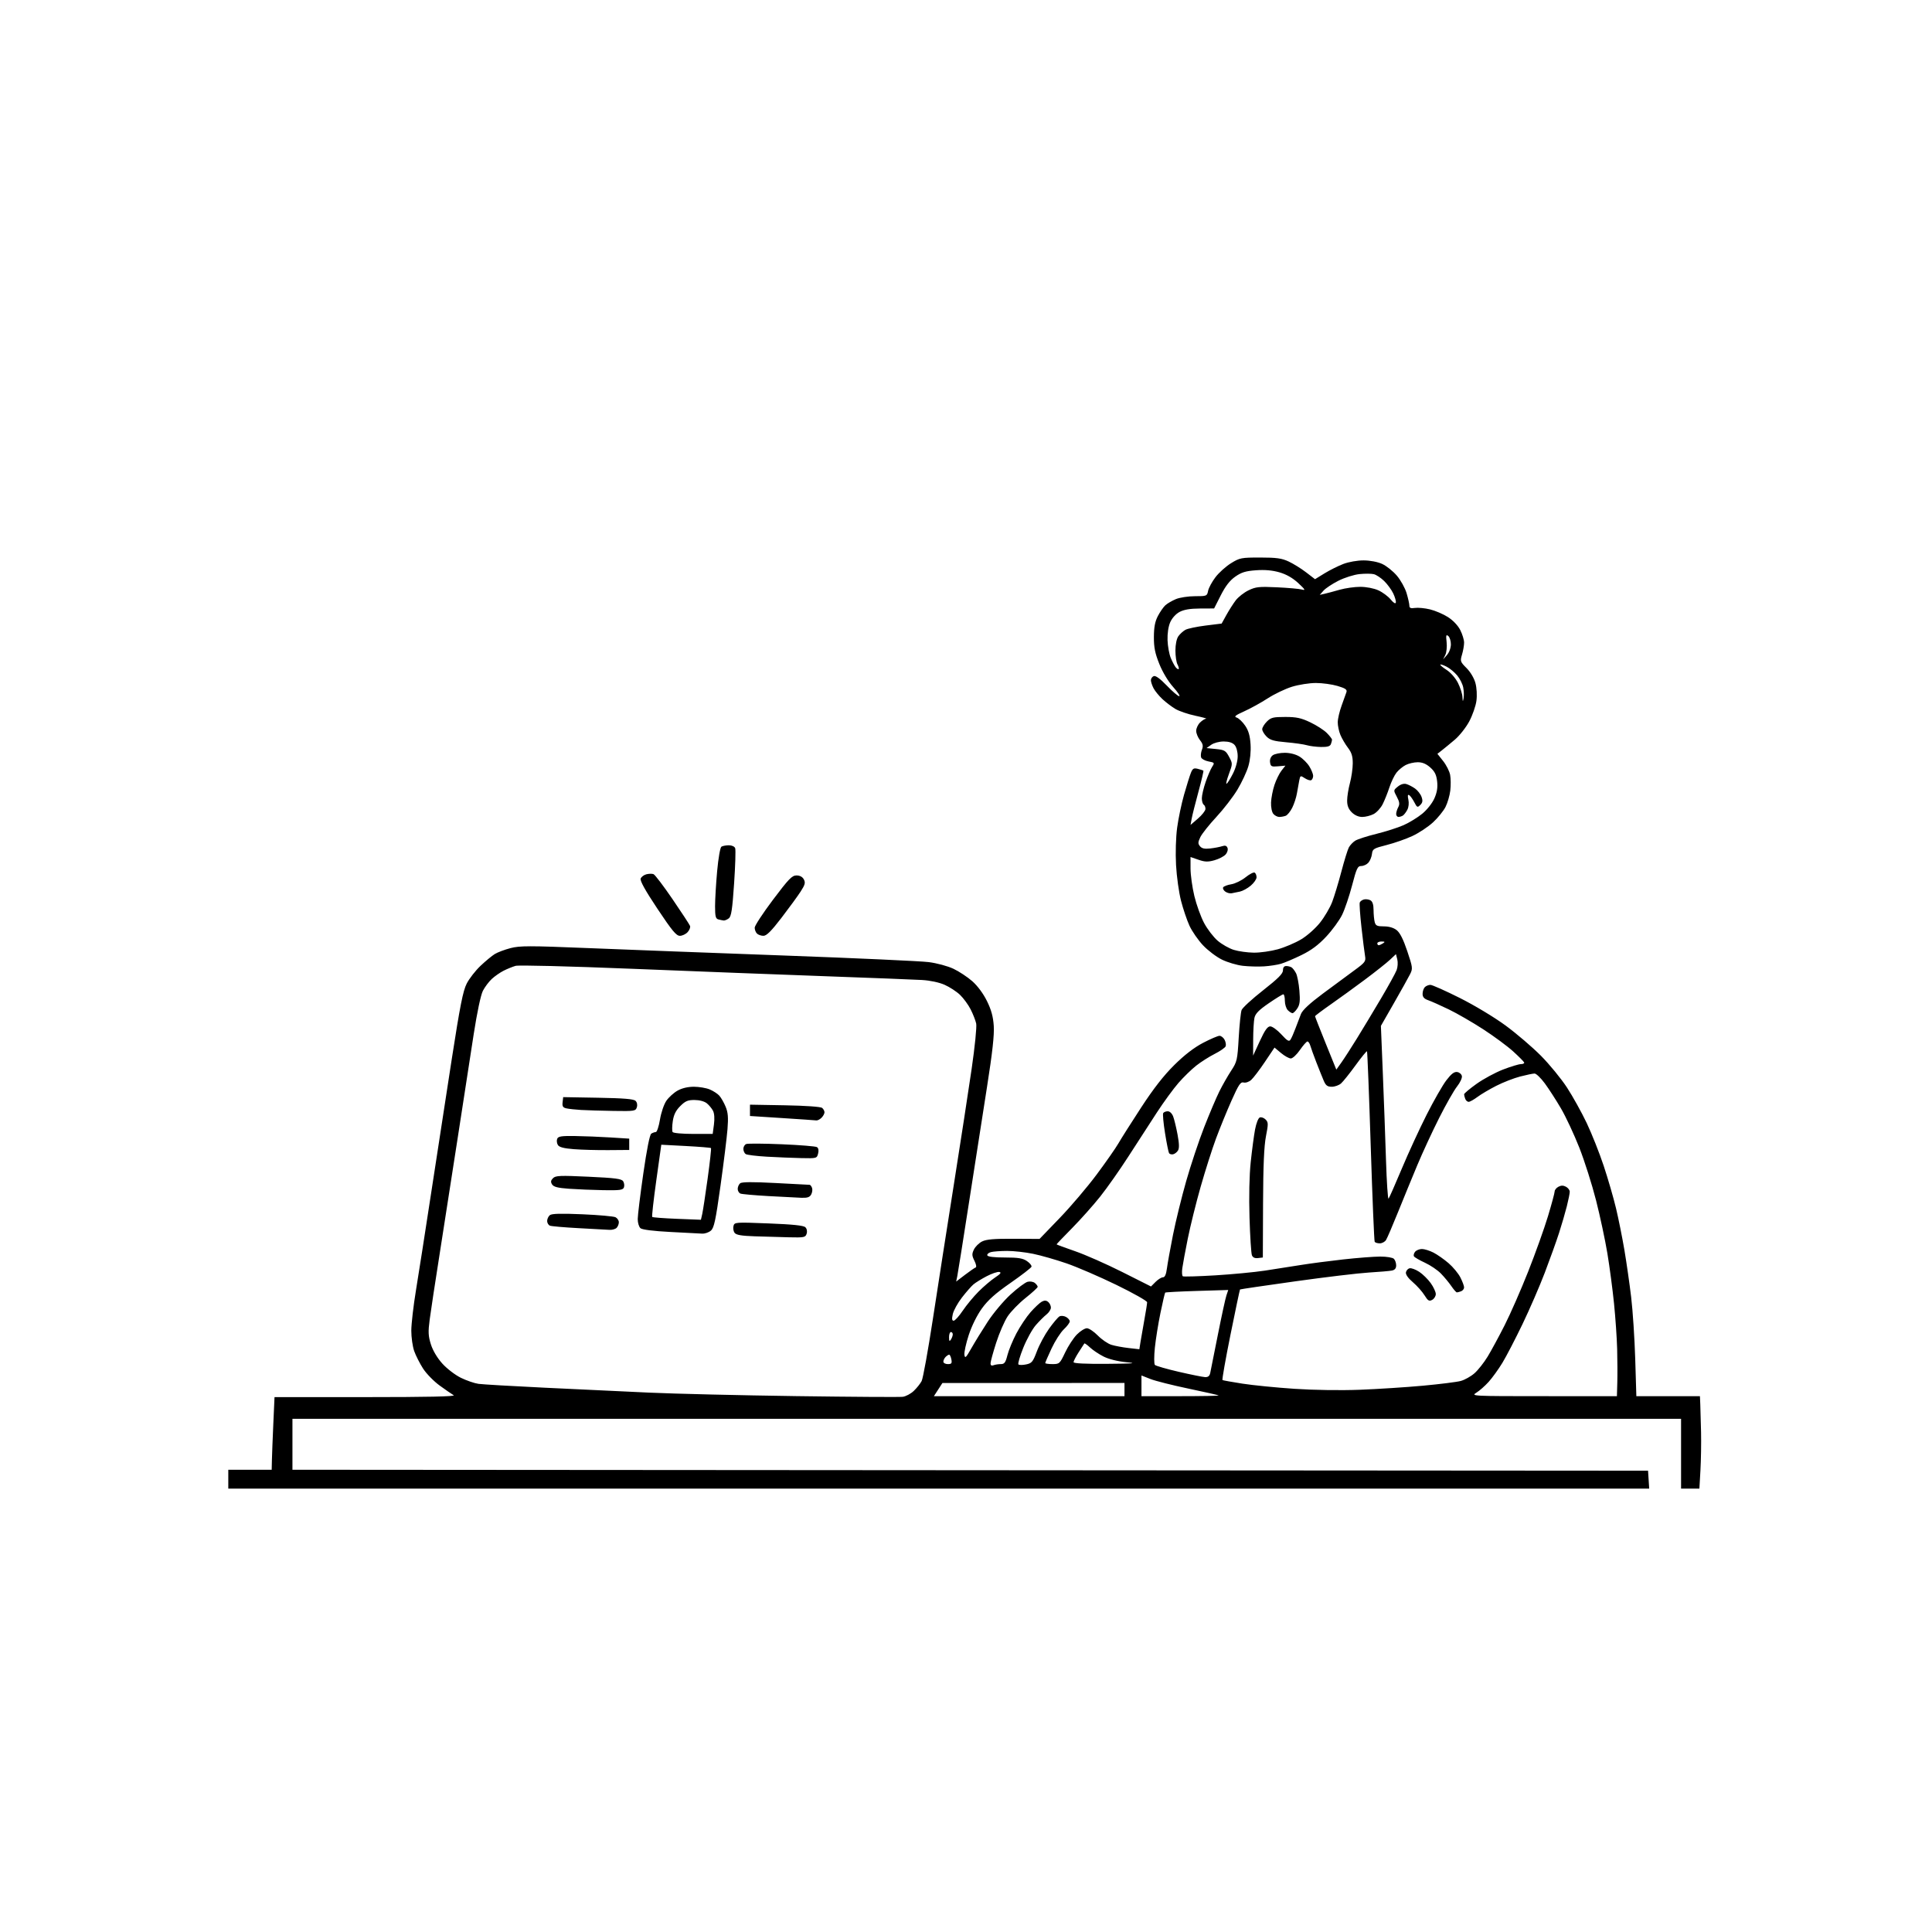 <svg version="1.1" xmlns="http://www.w3.org/2000/svg" xmlns:xlink="http://www.w3.org/1999/xlink" width="1024" height="1024" viewBox="0 0 1024 1024"><path stroke="none" fill="black" fill-rule="evenodd" d="M497.555,789.0L121.0,789.0L121.0,784.0L121.0,779.0L132.5,779.0L144.0,779.0L144.122,773.75C144.189,770.862 144.527,762.2 144.872,754.5L145.5,740.5L193.829,740.5C226.521,740.5 241.604,740.176 240.448,739.5C239.508,738.95 236.188,736.655 233.07,734.399C229.951,732.144 225.973,728.075 224.229,725.357C222.485,722.639 220.37,718.465 219.529,716.082C218.688,713.698 218.0,708.843 218.0,705.291C218.0,701.739 219.126,692.008 220.502,683.667C221.878,675.325 225.473,652.3 228.491,632.5C231.51,612.7 236.441,580.659 239.449,561.297C243.844,533.014 245.402,525.151 247.377,521.297C248.729,518.659 252.01,514.442 254.668,511.926C257.325,509.41 260.726,506.595 262.224,505.67C263.722,504.745 267.478,503.329 270.57,502.524C275.499,501.24 280.533,501.236 311.347,502.494C330.681,503.284 377.55,505.06 415.5,506.442C453.45,507.823 487.976,509.395 492.225,509.935C496.578,510.489 502.306,512.032 505.349,513.472C508.318,514.877 512.813,517.844 515.337,520.066C518.124,522.519 521.172,526.634 523.096,530.544C525.406,535.235 526.387,538.816 526.714,543.741C527.033,548.562 526.012,557.81 523.152,576.0C520.947,590.025 516.632,617.7 513.563,637.5C510.495,657.3 507.714,674.795 507.384,676.378L506.785,679.256L511.454,675.691C514.022,673.73 516.564,671.979 517.103,671.799C517.668,671.611 517.404,670.112 516.478,668.255C515.109,665.511 515.067,664.632 516.195,662.278C516.923,660.76 518.864,658.839 520.509,658.009C522.77,656.869 526.856,656.519 537.242,656.577L550.984,656.653L561.661,645.577C567.534,639.485 576.359,629.1 581.273,622.5C586.187,615.9 591.37,608.475 592.79,606.0C594.211,603.525 599.63,594.975 604.834,587.0C611.38,576.968 616.792,570.03 622.398,564.485C627.802,559.139 632.88,555.227 637.646,552.735C641.577,550.681 645.498,549.0 646.361,549.0C647.224,549.0 648.43,549.935 649.042,551.078C649.654,552.221 649.915,553.778 649.624,554.537C649.332,555.297 646.71,557.123 643.797,558.594C640.884,560.066 636.475,562.871 634.0,564.826C631.525,566.782 627.315,570.884 624.644,573.941C621.974,576.999 616.799,584.083 613.144,589.684C609.49,595.285 602.738,605.714 598.141,612.858C593.543,620.003 586.801,629.595 583.159,634.174C579.516,638.753 572.815,646.275 568.268,650.889C563.72,655.503 560.0,659.39 560.0,659.527C560.0,659.665 564.388,661.288 569.75,663.134C575.112,664.981 586.374,669.949 594.776,674.174L610.052,681.857L612.481,679.428C613.816,678.093 615.577,677.0 616.393,677.0C617.41,677.0 618.074,675.503 618.5,672.25C618.843,669.638 620.287,661.65 621.708,654.5C623.13,647.35 626.281,634.525 628.71,626.0C631.14,617.475 635.414,604.65 638.21,597.5C641.005,590.35 644.633,581.8 646.273,578.5C647.913,575.2 650.733,570.25 652.539,567.5C655.66,562.748 655.858,561.88 656.544,550.0C656.94,543.125 657.628,536.531 658.071,535.346C658.515,534.161 663.63,529.464 669.439,524.907C677.418,518.648 680,516.057 680.0,514.311C680.0,512.771 680.584,512.005 681.75,512.015C682.712,512.024 683.995,512.361 684.6,512.765C685.205,513.169 686.246,514.535 686.913,515.801C687.579,517.066 688.386,521.211 688.704,525.01C689.163,530.481 688.937,532.447 687.619,534.459C686.703,535.857 685.546,537.0 685.048,537.0C684.55,537.0 683.436,536.293 682.571,535.429C681.707,534.564 681,532.314 681,530.429C681.0,528.543 680.633,527.0 680.185,527.0C679.737,527.0 676.253,529.141 672.444,531.758C667.208,535.353 665.361,537.246 664.877,539.508C664.525,541.153 664.224,546.325 664.208,551.0L664.179,559.5L667.753,551.75C670.427,545.95 671.818,544.0 673.279,544.0C674.352,544.0 676.989,545.913 679.137,548.25C682.354,551.752 683.213,552.236 684.011,551.0C684.545,550.175 685.733,547.475 686.653,545.0C687.572,542.525 688.868,539.122 689.533,537.437C690.341,535.388 694.175,531.82 701.121,526.653C706.829,522.406 714.323,516.87 717.774,514.35C723.605,510.092 724.008,509.547 723.497,506.634C723.195,504.91 722.343,498.1 721.604,491.5C720.866,484.9 720.459,478.982 720.7,478.349C720.941,477.715 721.943,476.987 722.927,476.729C723.911,476.472 725.455,476.675 726.358,477.18C727.47,477.803 728.004,479.455 728.014,482.3C728.021,484.61 728.299,487.512 728.63,488.75C729.136,490.636 729.921,491.0 733.482,491C736.218,491 738.637,491.713 740.277,493.003C742.011,494.367 743.798,497.914 745.879,504.116C748.785,512.782 748.857,513.38 747.358,516.363C746.491,518.088 742.659,524.955 738.843,531.621L731.904,543.742L732.919,568.621C733.477,582.305 734.236,603.09 734.605,614.811C734.975,626.532 735.588,635.757 735.968,635.311C736.347,634.865 739.487,627.75 742.946,619.5C746.405,611.25 752.327,598.384 756.107,590.908C759.886,583.432 764.599,575.194 766.579,572.6C769.212,569.152 770.758,567.967 772.33,568.192C773.512,568.362 774.638,569.33 774.831,570.344C775.025,571.359 773.873,573.834 772.272,575.844C770.671,577.855 766.409,585.35 762.802,592.5C759.194,599.65 753.98,610.907 751.217,617.515C748.453,624.123 743.841,635.358 740.968,642.482C738.096,649.606 735.244,656.237 734.632,657.217C734.02,658.198 732.529,659.0 731.318,659.0C730.108,659.0 728.89,658.631 728.612,658.18C728.333,657.73 727.389,634.912 726.514,607.476C725.639,580.039 724.749,557.416 724.537,557.203C724.324,556.991 721.587,560.345 718.455,564.658C715.323,568.971 711.864,573.288 710.769,574.25C709.674,575.212 707.471,576.0 705.873,576.0C703.546,576.0 702.692,575.353 701.582,572.75C700.82,570.962 699.06,566.575 697.671,563.0C696.282,559.425 694.858,555.487 694.506,554.25C694.153,553.013 693.467,552.0 692.981,552.0C692.494,552.0 690.703,554.025 689,556.5C687.297,558.975 685.121,561 684.164,561.0C683.207,561.0 680.871,559.703 678.972,558.118L675.52,555.235L670.392,562.868C667.572,567.065 664.32,571.344 663.165,572.375C661.986,573.429 660.223,574.03 659.143,573.748C657.526,573.325 656.503,574.856 652.711,583.372C650.231,588.943 646.533,597.995 644.495,603.49C642.456,608.984 638.802,620.459 636.374,628.99C633.947,637.52 630.875,649.9 629.549,656.5C628.222,663.1 626.91,670.179 626.634,672.232C626.358,674.284 626.491,676.185 626.93,676.457C627.369,676.728 635.072,676.508 644.048,675.967C653.023,675.426 664.896,674.294 670.433,673.452C675.97,672.609 684.55,671.266 689.5,670.467C694.45,669.668 704.575,668.34 712.0,667.517C719.425,666.693 728.222,666.015 731.55,666.01C734.935,666.004 738.129,666.529 738.8,667.2C739.46,667.86 740.0,669.426 740.0,670.681C740.0,672.244 739.292,673.105 737.75,673.418C736.513,673.669 731.0,674.144 725.5,674.474C720.0,674.804 702.45,676.9 686.5,679.133C670.55,681.365 657.381,683.306 657.235,683.445C657.089,683.584 654.816,694.369 652.183,707.413C649.551,720.456 647.646,731.278 647.949,731.461C648.252,731.644 653.0,732.497 658.5,733.357C664.0,734.216 676.375,735.447 686.0,736.092C696.361,736.785 710.515,736.995 720.698,736.605C730.157,736.244 745.215,735.276 754.161,734.455C763.106,733.634 772.136,732.502 774.226,731.939C776.316,731.376 779.586,729.546 781.493,727.872C783.399,726.198 786.543,722.221 788.479,719.035C790.414,715.849 794.477,708.35 797.506,702.371C800.536,696.392 806.134,683.625 809.946,674.0C813.758,664.375 818.479,651.186 820.438,644.692C822.397,638.197 824,632.251 824,631.477C824,630.703 824.9,629.589 826.0,629.0C827.421,628.24 828.579,628.24 830.0,629.0C831.1,629.589 832,630.777 832.0,631.641C832,632.505 831.304,635.976 830.452,639.356C829.601,642.735 827.745,649.1 826.327,653.5C824.909,657.9 821.519,667.35 818.793,674.5C816.068,681.65 810.742,693.937 806.958,701.804C803.175,709.671 798.389,718.89 796.324,722.29C794.259,725.69 790.978,730.237 789.034,732.395C787.09,734.553 784.15,737.146 782.5,738.156C779.556,739.958 780.225,739.993 818.25,739.996L857.0,740.0L857.204,732.75C857.317,728.763 857.282,720.775 857.127,715.0C856.973,709.225 856.225,698.367 855.466,690.872C854.707,683.377 853.128,671.452 851.956,664.372C850.784,657.292 848.08,644.629 845.946,636.231C843.813,627.833 839.809,615.233 837.05,608.231C834.29,601.229 829.927,591.9 827.354,587.5C824.78,583.1 820.934,577.138 818.806,574.25C816.678,571.362 814.229,569.0 813.363,569.0C812.497,569.0 809.063,569.706 805.731,570.57C802.399,571.433 796.709,573.647 793.087,575.489C789.464,577.331 784.95,579.999 783.056,581.419C781.161,582.839 779.072,584 778.413,584C777.753,584 776.941,583.288 776.607,582.418C776.273,581.548 776,580.463 776.0,580.006C776,579.549 778.976,577.052 782.612,574.457C786.249,571.862 792.578,568.447 796.676,566.869C800.774,565.291 805.036,564.0 806.147,564.0C807.258,564.0 808.017,563.609 807.833,563.131C807.65,562.653 805.025,560.012 802.0,557.261C798.975,554.511 791.841,549.239 786.147,545.545C780.452,541.851 772.248,537.114 767.915,535.018C763.582,532.923 758.679,530.735 757.019,530.156C754.814,529.388 754.0,528.47 754.0,526.752C754.0,525.458 754.54,523.86 755.2,523.2C755.86,522.54 757.182,522.0 758.137,522.0C759.093,522 766.09,525.114 773.687,528.921C781.523,532.847 792.044,539.18 798.0,543.556C803.775,547.799 812.205,555.008 816.734,559.576C821.262,564.144 827.475,571.729 830.541,576.431C833.606,581.134 838.308,589.598 840.99,595.241C843.672,600.883 847.721,611.078 849.987,617.895C852.254,624.713 855.194,634.838 856.519,640.395C857.845,645.953 859.844,655.9 860.961,662.5C862.078,669.1 863.692,680.35 864.547,687.5C865.403,694.65 866.372,709.388 866.702,720.25L867.301,740.0L884.151,740.0L901.0,740.0L901.182,744.25C901.283,746.587 901.468,753.225 901.594,759.0C901.721,764.775 901.574,773.888 901.269,779.25L900.714,789.0L895.857,789.0L891.0,789.0L891.0,770.5L891.0,752.0L523.0,752.0L155.0,752.0L155.0,765.499L155.0,778.997L514.25,779.249L873.5,779.5L873.805,784.25L874.11,789.0L497.555,789.0zM478.464,740.336C480.094,740.132 482.722,738.735 484.303,737.232C485.885,735.73 487.768,733.373 488.487,731.997C489.207,730.62 491.895,715.77 494.46,698.997C497.026,682.223 502.008,650.275 505.533,628.0C509.058,605.725 513.316,578.05 514.995,566.5C516.705,554.743 517.764,544.18 517.401,542.5C517.045,540.85 515.724,537.475 514.466,535.0C513.208,532.525 510.676,529.061 508.839,527.301C507.003,525.542 503.325,523.142 500.667,521.968C497.754,520.681 492.988,519.667 488.667,519.416C484.725,519.186 461.925,518.296 438.0,517.438C414.075,516.581 367.871,514.803 335.325,513.488C301.387,512.117 274.92,511.449 273.266,511.924C271.681,512.378 268.834,513.533 266.942,514.489C265.049,515.446 262.221,517.414 260.658,518.864C259.096,520.314 256.974,523.138 255.945,525.139C254.822,527.321 252.871,536.531 251.071,548.139C249.42,558.788 245.577,583.7 242.53,603.5C239.483,623.3 235.143,651.2 232.885,665.5C230.627,679.8 228.314,695.042 227.745,699.37C226.877,705.976 226.979,708.092 228.381,712.541C229.411,715.806 231.734,719.713 234.431,722.712C236.862,725.416 241.241,728.773 244.276,730.259C247.282,731.731 251.487,733.176 253.621,733.471C255.754,733.766 271.45,734.68 288.5,735.504C305.55,736.327 330.525,737.503 344.0,738.118C357.475,738.732 392.575,739.566 422.0,739.971C451.425,740.376 476.834,740.54 478.464,740.336zM545.491,740.0L596.0,740.0L596.0,736.5L596.0,733.0L547.75,733.012L499.5,733.025L497.241,736.512L494.982,740.0L545.491,740.0zM625.667,740.0C637.033,740.0 646.146,739.831 645.917,739.624C645.688,739.417 638.528,737.792 630.006,736.013C621.485,734.234 612.372,731.935 609.756,730.904L605.0,729.029L605.0,734.515L605.0,740.0L625.667,740.0zM638.731,729.899C640.281,729.969 641.107,729.313 641.437,727.75C641.698,726.513 643.519,717.4 645.483,707.5C647.447,697.6 649.491,688.2 650.024,686.61L650.994,683.72L634.469,684.221C625.38,684.497 617.778,684.897 617.574,685.111C617.371,685.325 616.241,690.173 615.063,695.884C613.885,701.595 612.549,709.92 612.094,714.384C611.639,718.848 611.647,722.917 612.11,723.427C612.574,723.936 618.251,725.578 624.727,727.075C631.202,728.572 637.504,729.843 638.731,729.899zM526.582,723.607C527.452,723.273 529.198,723.0 530.463,723.0C532.372,723.0 532.966,722.193 533.958,718.25C534.616,715.638 536.75,710.463 538.701,706.75C540.652,703.038 544.038,697.967 546.226,695.481C548.414,692.995 551.087,690.489 552.166,689.911C553.578,689.155 554.53,689.195 555.564,690.053C556.354,690.709 557.0,692.057 557.0,693.05C557.0,694.043 555.959,695.675 554.687,696.677C553.414,697.68 550.865,700.219 549.021,702.321C547.177,704.422 544.186,709.818 542.375,714.311C540.563,718.804 539.4,722.793 539.79,723.174C540.181,723.555 542.012,723.554 543.859,723.171C546.876,722.547 547.459,721.836 549.574,716.211C550.869,712.765 553.77,707.374 556.021,704.231C558.272,701.088 560.757,698.156 561.543,697.716C562.33,697.276 563.879,697.4 564.987,697.993C566.094,698.586 567.0,699.645 567.0,700.348C567.0,701.051 565.588,702.948 563.862,704.563C562.136,706.178 559.211,710.733 557.362,714.684C555.513,718.636 554.0,722.123 554.0,722.434C554.0,722.746 555.717,723.0 557.816,723.0C561.511,723.0 561.725,722.804 564.566,716.805C566.18,713.397 568.977,709.122 570.783,707.305C572.589,705.487 574.969,704.0 576.073,704.0C577.176,704.0 579.784,705.74 581.869,707.866C583.953,709.992 587.198,712.207 589.079,712.787C590.961,713.368 595.062,714.132 598.193,714.486L603.885,715.13L604.478,711.315C604.805,709.217 605.731,703.9 606.537,699.5C607.342,695.1 608.001,690.927 608.001,690.226C608,689.525 600.688,685.393 591.75,681.042C582.812,676.692 570.909,671.55 565.298,669.617C559.687,667.683 551.718,665.403 547.59,664.55C543.462,663.698 537.253,663.006 533.792,663.014C530.331,663.021 526.469,663.303 525.209,663.641C523.949,663.978 523.089,664.76 523.298,665.377C523.541,666.095 526.891,666.5 532.589,666.5C539.676,666.5 542.071,666.887 544.287,668.389C545.82,669.428 546.911,670.778 546.712,671.389C546.513,672 541.494,675.875 535.558,680.0C527.552,685.564 523.646,689.049 520.433,693.5C517.83,697.104 515.045,702.727 513.458,707.58C512.005,712.025 510.97,716.75 511.158,718.08C511.452,720.162 511.968,719.673 514.852,714.585C516.695,711.332 520.607,704.983 523.544,700.477C526.481,695.97 531.912,689.509 535.613,686.118C539.313,682.727 543.395,679.688 544.684,679.365C545.972,679.041 547.695,679.332 548.513,680.011C549.331,680.69 550.0,681.601 550.0,682.036C550.0,682.472 547.11,685.127 543.579,687.937C540.047,690.748 535.765,695.149 534.063,697.718C532.361,700.287 529.626,706.582 527.985,711.707C526.343,716.831 525.0,721.742 525.0,722.619C525.0,723.663 525.547,724.004 526.582,723.607zM502.361,723.0C504.341,723.0 504.645,722.596 504.245,720.5C503.982,719.125 503.459,718.0 503.083,718.0C502.708,718.0 501.86,718.54 501.2,719.2C500.54,719.86 500.0,720.985 500.0,721.7C500.0,722.415 501.063,723.0 502.361,723.0zM586.75,722.86C600.95,722.748 602.996,722.576 596.981,721.998C592.445,721.563 587.684,720.384 584.981,719.028C582.516,717.792 579.267,715.625 577.76,714.213C576.254,712.801 574.885,711.838 574.719,712.073C574.553,712.308 573.198,714.403 571.708,716.729C570.219,719.054 569.0,721.417 569.0,721.979C569.0,722.641 575.244,722.951 586.75,722.86zM504.0,710.0C504.533,709.175 504.976,707.938 504.985,707.25C504.993,706.562 504.55,706.0 504.0,706.0C503.45,706.0 503.007,707.237 503.015,708.75C503.027,710.893 503.245,711.169 504.0,710.0zM505.464,700.0C506.153,700.0 508.299,697.638 510.233,694.75C512.167,691.862 515.94,687.296 518.619,684.603C521.297,681.909 525.258,678.534 527.421,677.103C530.333,675.176 530.907,674.414 529.633,674.168C528.687,673.986 525.682,675.002 522.956,676.428C520.231,677.853 517.076,679.802 515.945,680.759C514.814,681.717 512.069,684.849 509.846,687.72C507.622,690.591 505.445,694.529 505.007,696.47C504.424,699.056 504.546,700.0 505.464,700.0zM759.078,688.958C757.454,689.827 756.822,689.447 755.007,686.511C753.825,684.599 751.05,681.487 748.841,679.596C746.295,677.416 744.951,675.491 745.173,674.34C745.366,673.341 746.271,672.379 747.186,672.203C748.1,672.027 750.368,672.878 752.225,674.096C754.082,675.313 756.816,677.999 758.301,680.064C759.785,682.13 761.0,684.744 761.0,685.875C761.0,687.005 760.135,688.393 759.078,688.958zM772.168,684.993C771.801,684.989 770.489,683.502 769.254,681.687C768.019,679.872 765.544,676.88 763.754,675.037C761.964,673.194 758.146,670.603 755.269,669.279C752.392,667.954 749.766,666.43 749.433,665.892C749.1,665.353 749.372,664.257 750.036,663.456C750.701,662.655 752.333,662.0 753.662,662.0C754.992,662.0 757.749,662.861 759.79,663.913C761.83,664.965 765.428,667.488 767.784,669.52C770.141,671.552 772.953,674.949 774.034,677.068C775.116,679.187 776.0,681.565 776.0,682.353C776.0,683.141 775.288,684.059 774.418,684.393C773.548,684.727 772.536,684.997 772.168,684.993zM666.792,666.804C665.086,667.009 664.021,666.517 663.539,665.304C663.145,664.312 662.573,655.349 662.267,645.387C661.923,634.195 662.169,622.924 662.912,615.887C663.573,609.624 664.604,601.873 665.204,598.662C665.823,595.351 666.914,592.587 667.725,592.275C668.512,591.973 669.887,592.459 670.783,593.354C672.255,594.827 672.274,595.673 670.984,602.241C669.974,607.385 669.525,617.804 669.444,638.0L669.329,666.5L666.792,666.804zM418.183,655.792C413.407,655.678 405.225,655.442 400.0,655.267C392.946,655.031 390.205,654.557 389.356,653.428C388.726,652.591 388.457,650.969 388.757,649.821C389.293,647.771 389.605,647.748 407.401,648.442C420.186,648.941 425.897,649.534 426.853,650.463C427.665,651.252 427.938,652.621 427.535,653.888C426.914,655.846 426.232,655.985 418.183,655.792zM372.139,653.846C370.688,653.761 363.084,653.364 355.243,652.963C346.392,652.51 340.42,651.764 339.493,650.994C338.667,650.309 338.004,648.135 338.009,646.128C338.014,644.132 339.339,633.317 340.953,622.094C342.808,609.189 344.367,601.383 345.193,600.859C345.912,600.404 346.996,600.024 347.602,600.015C348.208,600.007 349.197,597.025 349.8,593.388C350.411,589.701 351.906,585.301 353.181,583.441C354.437,581.607 357.11,579.183 359.119,578.053C361.448,576.744 364.582,576.0 367.764,576.0C370.509,576.0 374.282,576.638 376.148,577.417C378.014,578.197 380.302,579.676 381.232,580.704C382.163,581.732 383.665,584.347 384.571,586.516C385.86,589.6 386.081,592.203 385.586,598.479C385.238,602.891 383.568,616.4 381.875,628.5C379.296,646.938 378.472,650.783 376.788,652.25C375.683,653.212 373.591,653.931 372.139,653.846zM323.05,651.848C321.647,651.764 314.312,651.362 306.75,650.955C299.187,650.547 292.325,649.955 291.5,649.638C290.675,649.322 290.0,648.204 290.0,647.154C290.0,646.104 290.633,644.72 291.406,644.078C292.426,643.232 297.167,643.098 308.656,643.59C317.37,643.963 325.288,644.674 326.25,645.17C327.212,645.665 328.0,646.865 328.0,647.835C328.0,648.806 327.46,650.14 326.8,650.8C326.14,651.46 324.453,651.931 323.05,651.848zM372.188,643.5C372.567,641.85 373.858,633.392 375.058,624.704C376.259,616.016 377.058,608.725 376.835,608.502C376.612,608.279 370.595,607.788 363.465,607.412L350.5,606.728L347.856,625.614C346.402,636.001 345.425,644.725 345.685,645.0C345.945,645.275 351.86,645.725 358.829,646.0L371.5,646.5L372.188,643.5zM424.715,634.85C422.397,634.767 414.523,634.36 407.218,633.944C399.913,633.529 393.275,632.936 392.468,632.626C391.661,632.316 391.0,631.204 391.0,630.154C391.0,629.104 391.581,627.763 392.29,627.174C393.193,626.425 398.821,626.381 411.04,627.027C420.643,627.535 428.789,627.962 429.143,627.975C429.497,627.989 430.058,628.708 430.389,629.572C430.721,630.437 430.529,632.012 429.961,633.072C429.169,634.552 427.951,634.965 424.715,634.85zM319.781,630.817C314.127,630.716 305.947,630.378 301.603,630.067C295.623,629.638 293.443,629.08 292.62,627.769C291.791,626.447 291.907,625.664 293.113,624.458C294.496,623.076 296.848,622.98 311.991,623.689C326.23,624.357 329.468,624.785 330.304,626.114C330.862,627.002 331.036,628.464 330.691,629.364C330.159,630.749 328.487,630.972 319.781,630.817zM424.731,613.819C420.204,613.72 412.0,613.382 406.5,613.069C401.0,612.756 395.938,612.136 395.25,611.691C394.562,611.246 394.0,609.994 394.0,608.91C394.0,607.825 394.69,606.672 395.534,606.348C396.378,606.025 404.863,606.084 414.389,606.481C423.916,606.878 432.286,607.559 432.99,607.994C433.807,608.499 434.033,609.73 433.616,611.393C432.972,613.958 432.829,613.997 424.731,613.819zM621.736,611.805C620.884,611.973 619.93,611.696 619.616,611.188C619.303,610.681 618.346,605.912 617.49,600.592C616.633,595.271 616.199,590.486 616.525,589.959C616.851,589.431 617.937,589.0 618.938,589.0C620.003,589.0 621.191,590.141 621.803,591.75C622.378,593.263 623.422,597.571 624.123,601.324C625.028,606.175 625.091,608.633 624.341,609.824C623.761,610.746 622.588,611.637 621.736,611.805zM322.5,609.585C316.45,609.632 308.171,609.407 304.103,609.085C298.851,608.67 296.413,608.032 295.694,606.886C295.137,605.998 294.964,604.536 295.309,603.636C295.83,602.28 297.441,602.02 304.719,602.117C309.548,602.182 318.0,602.52 323.5,602.867L333.5,603.5L333.5,606.5L333.5,609.5L322.5,609.585zM367.43,601.0L377.742,601.0L378.406,595.999C378.818,592.889 378.634,590.147 377.918,588.749C377.284,587.512 375.806,585.723 374.633,584.772C373.357,583.738 370.753,583.036 368.15,583.022C364.56,583.004 363.233,583.568 360.551,586.25C358.194,588.607 357.106,590.804 356.59,594.247C356.199,596.858 356.157,599.445 356.498,599.997C356.848,600.563 361.614,601.0 367.43,601.0zM432.679,593.845C432.03,593.759 423.85,593.197 414.5,592.595L397.5,591.5L397.5,588.5L397.5,585.5L415.994,585.83C426.843,586.024 435.008,586.592 435.744,587.203C436.435,587.776 437.0,588.833 437.0,589.551C437.0,590.269 436.293,591.564 435.429,592.429C434.564,593.293 433.327,593.93 432.679,593.845zM325.183,588.815C318.757,588.713 311.025,588.484 308.0,588.306C304.975,588.127 301.459,587.745 300.187,587.456C298.357,587.04 297.939,586.363 298.187,584.215L298.5,581.5L317.0,581.826C330.55,582.065 335.862,582.503 336.853,583.464C337.665,584.253 337.938,585.62 337.535,586.888C336.899,588.893 336.274,588.991 325.183,588.815zM710.926,563.208C712.383,561.169 716.076,555.45 719.134,550.5C722.191,545.55 727.95,535.989 731.932,529.253C735.914,522.517 739.652,515.734 740.238,514.179C740.825,512.625 740.987,510.084 740.598,508.533L739.89,505.714L736.695,508.712C734.938,510.36 729.0,515.071 723.5,519.179C718.0,523.287 709.788,529.24 705.25,532.407C700.712,535.575 697.0,538.371 697.0,538.621C697.0,538.872 699.538,545.34 702.639,552.996L708.278,566.916L710.926,563.208zM670.0,512.196C666.975,512.39 661.93,512.261 658.788,511.91C655.647,511.559 650.641,510.081 647.664,508.624C644.687,507.167 640.138,503.717 637.556,500.956C634.973,498.195 631.767,493.548 630.43,490.628C629.094,487.709 627.084,481.761 625.963,477.41C624.843,473.06 623.658,464.55 623.33,458.5C622.98,452.055 623.22,443.864 623.908,438.719C624.554,433.89 626.201,426.015 627.568,421.219C628.935,416.424 630.559,411.231 631.177,409.679C632.128,407.293 632.701,406.959 634.899,407.511C636.327,407.869 637.643,408.309 637.822,408.489C638.002,408.668 636.82,413.694 635.195,419.658C633.571,425.621 631.963,432.014 631.623,433.864L631.004,437.228L634.918,433.864C637.07,432.014 638.869,429.739 638.915,428.809C638.962,427.879 638.55,426.84 638.0,426.5C637.45,426.16 637.0,424.629 637.0,423.098C637.0,421.566 637.906,417.679 639.014,414.46C640.121,411.241 641.676,407.617 642.469,406.406C643.842,404.312 643.75,404.176 640.552,403.576C638.705,403.229 636.937,402.279 636.625,401.464C636.312,400.649 636.497,398.824 637.035,397.408C637.816,395.353 637.609,394.318 636.007,392.282C634.903,390.878 634.0,388.666 634.0,387.365C634.0,386.064 634.9,384.1 636.0,383.0C637.1,381.9 638.562,380.963 639.25,380.918C639.938,380.874 637.35,380.164 633.5,379.341C629.65,378.518 624.925,376.909 623.0,375.765C621.075,374.622 617.999,372.294 616.165,370.593C614.33,368.892 612.193,366.285 611.415,364.8C610.637,363.314 610.0,361.388 610.0,360.518C610.0,359.649 610.684,358.675 611.519,358.354C612.508,357.975 614.92,359.73 618.433,363.386C621.4,366.474 624.358,369.0 625.006,369.0C625.655,369.0 624.213,366.806 621.802,364.124C619.185,361.214 616.237,356.314 614.487,351.967C612.183,346.246 611.563,343.167 611.588,337.593C611.613,332.401 612.18,329.428 613.704,326.5C614.85,324.3 616.639,321.73 617.68,320.788C618.721,319.847 621.23,318.384 623.254,317.538C625.279,316.692 629.819,316.0 633.343,316.0C639.587,316.0 639.764,315.928 640.32,313.15C640.634,311.582 642.393,308.329 644.23,305.921C646.066,303.513 649.77,300.183 652.46,298.521C657.096,295.658 657.903,295.5 667.925,295.503C676.557,295.505 679.327,295.891 683.0,297.601C685.475,298.753 689.637,301.336 692.248,303.34L696.996,306.984L702.042,303.879C704.817,302.172 709.323,299.925 712.054,298.887C714.872,297.817 719.505,297.01 722.761,297.022C726.158,297.035 730.155,297.796 732.556,298.886C734.787,299.899 738.284,302.682 740.328,305.07C742.373,307.459 744.71,311.651 745.523,314.388C746.335,317.124 747.0,320.103 747.0,321.008C747.0,322.263 747.703,322.55 749.964,322.219C751.595,321.979 755.167,322.32 757.902,322.977C760.638,323.633 764.908,325.458 767.391,327.033C770.111,328.758 772.721,331.492 773.953,333.909C775.079,336.115 776.0,339.124 776.0,340.594C776.0,342.065 775.506,344.918 774.901,346.935C773.856,350.424 773.974,350.774 777.312,354.112C779.382,356.182 781.308,359.431 782.009,362.035C782.707,364.626 782.924,368.517 782.534,371.457C782.168,374.211 780.457,379.114 778.732,382.352C777.006,385.59 773.548,389.967 771.047,392.079C768.546,394.191 765.454,396.734 764.176,397.729L761.852,399.538L764.9,403.375C766.577,405.484 768.243,408.779 768.603,410.697C768.963,412.614 768.999,416.361 768.684,419.023C768.368,421.685 767.224,425.602 766.14,427.727C765.055,429.851 762.074,433.521 759.514,435.88C756.954,438.24 752.069,441.477 748.659,443.072C745.249,444.668 739.093,446.826 734.979,447.867C728.017,449.629 727.477,449.958 727.166,452.63C726.983,454.208 726.126,456.288 725.261,457.25C724.397,458.212 722.706,459.0 721.502,459.0C719.569,459.0 719.005,460.189 716.64,469.25C715.168,474.887 712.795,481.902 711.366,484.838C709.936,487.774 706.142,492.982 702.935,496.411C698.76,500.874 695.028,503.657 689.801,506.205C685.786,508.164 680.925,510.233 679.0,510.805C677.075,511.376 673.025,512.002 670.0,512.196zM664.522,504.93C667.834,504.969 673.554,504.165 677.234,503.145C680.915,502.124 686.483,499.762 689.609,497.895C692.82,495.977 697.191,492.107 699.658,489.0C702.059,485.975 704.959,481.025 706.103,478.0C707.246,474.975 709.436,467.734 710.97,461.91C712.504,456.085 714.279,450.348 714.914,449.16C715.55,447.972 717.067,446.367 718.285,445.594C719.503,444.82 724.55,443.189 729.5,441.968C734.45,440.748 740.941,438.671 743.923,437.353C746.906,436.035 751.354,433.312 753.808,431.301C756.35,429.218 759.12,425.722 760.248,423.173C761.664,419.971 762.08,417.402 761.711,414.132C761.32,410.656 760.453,408.9 758.083,406.782C755.922,404.852 753.887,404.0 751.435,404.0C749.491,404.0 746.613,404.666 745.039,405.48C743.465,406.294 741.265,408.119 740.15,409.537C739.035,410.954 737.359,414.45 736.424,417.307C735.49,420.163 733.883,424.178 732.853,426.229C731.823,428.281 729.657,430.643 728.04,431.479C726.423,432.316 723.707,433.0 722.004,433.0C720.051,433.0 718.003,432.094 716.455,430.545C714.704,428.795 714.003,427.002 714.012,424.295C714.018,422.208 714.688,418.025 715.5,415.0C716.312,411.975 716.982,407.292 716.988,404.594C716.997,400.864 716.389,398.887 714.449,396.344C713.046,394.504 711.246,391.439 710.449,389.532C709.652,387.625 709.015,384.587 709.033,382.782C709.051,380.977 709.972,377.025 711.08,374.0C712.188,370.975 713.343,367.743 713.646,366.818C714.08,365.494 713.076,364.803 708.917,363.568C706.013,362.706 700.841,362 697.424,362.0C694.007,362 688.318,362.893 684.783,363.985C681.248,365.077 675.463,367.844 671.928,370.135C668.393,372.425 662.8,375.512 659.5,376.995C654.657,379.171 653.886,379.817 655.5,380.344C656.6,380.703 658.607,382.626 659.96,384.617C661.743,387.24 662.53,389.96 662.818,394.49C663.065,398.357 662.619,402.795 661.65,406.122C660.789,409.08 658.191,414.65 655.879,418.5C653.566,422.35 648.538,428.872 644.705,432.992C640.872,437.113 637.048,441.929 636.206,443.694C634.913,446.407 634.885,447.157 636.031,448.537C637.018,449.727 638.488,450.045 641.443,449.707C643.674,449.452 646.507,448.912 647.738,448.508C649.363,447.974 650.149,448.225 650.609,449.424C650.966,450.354 650.513,451.88 649.571,452.921C648.652,453.937 645.995,455.302 643.666,455.954C640.228,456.916 638.639,456.866 635.216,455.686L631.0,454.234L631.007,460.367C631.011,463.74 631.92,470.279 633.027,474.898C634.134,479.517 636.462,485.963 638.2,489.224C639.938,492.484 643.177,496.708 645.399,498.61C647.621,500.511 651.478,502.696 653.969,503.464C656.461,504.232 661.21,504.892 664.522,504.93zM730.75,500.985C731.163,500.976 732.175,500.533 733.0,500.0C734.213,499.216 734.069,499.028 732.25,499.015C731.013,499.007 730.0,499.45 730.0,500.0C730.0,500.55 730.337,500.993 730.75,500.985zM360.349,496.0C358.447,496.0 356.217,493.312 348.466,481.679C341.986,471.952 339.133,466.817 339.573,465.671C339.929,464.742 341.295,463.713 342.608,463.384C343.921,463.054 345.618,463.023 346.379,463.315C347.14,463.607 351.692,469.601 356.494,476.635C361.296,483.668 365.454,490.02 365.734,490.749C366.014,491.478 365.443,492.958 364.466,494.037C363.489,495.117 361.636,496.0 360.349,496.0zM404.64,496.0C403.408,496.0 401.86,495.46 401.2,494.8C400.54,494.14 400.0,492.74 400.0,491.689C400.0,490.638 404.364,483.978 409.698,476.889C418.032,465.812 419.784,464.0 422.162,464.0C423.948,464.0 425.327,464.743 426.05,466.094C426.981,467.833 426.689,468.933 424.336,472.568C422.776,474.977 418.21,481.235 414.19,486.474C408.8,493.498 406.291,496.0 404.64,496.0zM383.559,487.884C382.976,487.82 381.712,487.562 380.75,487.311C379.31,486.934 379.0,485.703 379.0,480.349C379.0,476.771 379.498,468.367 380.107,461.672C380.729,454.836 381.716,449.178 382.357,448.765C382.986,448.361 384.752,448.024 386.281,448.015C387.887,448.006 389.315,448.658 389.66,449.556C389.988,450.412 389.73,458.849 389.087,468.306C388.143,482.169 387.597,485.742 386.267,486.75C385.36,487.438 384.141,487.948 383.559,487.884zM652.796,473.454C651.86,473.638 650.328,473.229 649.394,472.546C648.459,471.863 647.977,470.846 648.323,470.286C648.669,469.727 650.611,469 652.639,468.671C654.667,468.342 658.056,466.682 660.171,464.983C662.286,463.283 664.463,462.168 665.008,462.505C665.554,462.842 666.0,463.951 666.0,464.97C666.0,465.989 664.615,467.987 662.923,469.411C661.231,470.835 658.643,472.253 657.173,472.561C655.703,472.868 653.733,473.271 652.796,473.454zM678.041,433.0C677.053,433.0 675.63,432.259 674.878,431.353C674.107,430.424 673.584,427.801 673.679,425.339C673.772,422.938 674.585,418.754 675.486,416.043C676.386,413.332 678.062,409.92 679.209,408.462L681.295,405.81L677.397,406.155C673.909,406.464 673.464,406.243 673.155,404.056C672.943,402.554 673.498,401.109 674.596,400.306C675.579,399.588 678.434,399.002 680.941,399.004C683.724,399.006 686.769,399.781 688.759,400.995C690.552,402.088 692.912,404.448 694.005,406.241C695.098,408.033 695.994,410.261 695.996,411.191C695.998,412.121 695.563,413.152 695.028,413.483C694.494,413.813 692.96,413.365 691.62,412.487C689.255,410.937 689.167,410.972 688.626,413.695C688.319,415.238 687.767,418.3 687.399,420.5C687.031,422.7 685.91,426.132 684.907,428.127C683.905,430.121 682.354,432.034 681.461,432.377C680.567,432.719 679.028,433.0 678.041,433.0zM741.25,432.985C740.562,432.993 740.0,432.295 740.0,431.434C740.0,430.573 740.493,428.947 741.096,427.82C741.954,426.218 741.791,425.019 740.346,422.31C738.502,418.852 738.503,418.846 740.889,416.901C742.401,415.669 744.054,415.176 745.389,415.559C746.55,415.892 748.625,416.961 750.0,417.935C751.375,418.908 752.927,420.903 753.449,422.368C754.177,424.412 754.023,425.406 752.789,426.64C751.31,428.118 751.052,428 749.597,425.188C748.727,423.504 747.513,421.817 746.9,421.438C746.124,420.958 745.99,421.679 746.46,423.816C746.855,425.616 746.631,427.837 745.917,429.191C745.248,430.461 744.205,431.831 743.6,432.235C742.995,432.639 741.938,432.976 741.25,432.985zM650.14,415.413C650.634,415.108 652.154,412.655 653.519,409.962C654.991,407.058 656.0,403.356 656.0,400.862C656.0,398.353 655.333,395.92 654.345,394.829C653.252,393.62 651.291,393.0 648.568,393.0C646.25,393.0 643.363,393.766 641.973,394.75L639.5,396.5L644.5,397.0C649.015,397.452 649.688,397.851 651.439,401.121C653.365,404.719 653.364,404.778 651.31,410.355C650.173,413.442 649.646,415.719 650.14,415.413zM700.143,395.914C697.589,395.867 694.218,395.444 692.651,394.974C691.085,394.505 686.161,393.803 681.71,393.414C675.164,392.843 673.176,392.267 671.309,390.4C670.039,389.13 669.0,387.375 669.0,386.5C669.0,385.625 670.105,383.805 671.455,382.455C673.612,380.297 674.792,380 681.205,380.001C687.161,380.001 689.601,380.526 694.5,382.858C697.8,384.429 701.737,386.965 703.25,388.494C704.763,390.022 706.0,391.625 706.0,392.055C706.0,392.485 705.727,393.548 705.393,394.418C704.953,395.565 703.511,395.976 700.143,395.914zM775.723,370.119C775.971,368.809 775.892,366.235 775.547,364.398C775.202,362.562 773.76,359.679 772.341,357.994C770.922,356.308 768.424,354.236 766.788,353.39C765.152,352.545 763.631,352.035 763.408,352.259C763.184,352.483 764.688,353.753 766.751,355.083C768.899,356.468 771.461,359.406 772.75,361.962C773.987,364.416 775.061,367.791 775.136,369.462C775.251,372.025 775.343,372.127 775.723,370.119zM624.724,354.61C624.965,354.369 624.676,353.262 624.081,352.151C623.486,351.04 623.0,347.727 623.0,344.788C623.0,341.579 623.619,338.561 624.551,337.23C625.404,336.012 627.092,334.475 628.301,333.814C629.511,333.153 634.325,332.137 639.0,331.556L647.5,330.5L650.0,325.976C651.375,323.488 653.598,319.999 654.94,318.223C656.282,316.447 659.338,314.046 661.731,312.888C665.577,311.026 667.327,310.839 676.791,311.279C682.681,311.553 688.625,312.084 690.0,312.46C692.109,313.036 691.813,312.504 688.106,309.057C685.193,306.349 681.846,304.43 678.181,303.364C674.415,302.269 670.443,301.914 665.736,302.251C660.216,302.646 657.993,303.329 654.704,305.64C651.816,307.67 649.527,310.621 647.043,315.515L643.5,322.496L636.0,322.53C630.768,322.555 627.494,323.104 625.171,324.349C623.192,325.41 621.19,327.626 620.233,329.816C619.248,332.071 618.7,335.753 618.822,339.306C618.931,342.5 619.7,346.74 620.531,348.73C621.363,350.719 622.547,352.954 623.164,353.697C623.78,354.44 624.482,354.851 624.724,354.61zM766.944,347.139C768.117,345.792 769.0,343.376 769.0,341.512C769.0,339.715 768.379,337.73 767.62,337.1C766.473,336.147 766.324,336.691 766.734,340.331C767.005,342.738 766.701,345.786 766.057,347.104L764.887,349.5L766.944,347.139zM739.816,319.378C739.989,318.664 739.378,316.492 738.458,314.553C737.538,312.614 735.38,309.654 733.663,307.975C731.946,306.296 729.48,304.657 728.182,304.331C726.884,304.005 723.452,303.983 720.555,304.282C717.658,304.581 712.636,306.166 709.394,307.804C706.152,309.441 702.6,311.796 701.5,313.036L699.5,315.291L702.0,314.728C703.375,314.419 706.975,313.458 710.0,312.594C713.025,311.731 717.975,311.028 721.0,311.034C724.192,311.04 728.205,311.819 730.565,312.89C732.8,313.906 735.725,316.073 737.065,317.707C738.561,319.532 739.622,320.176 739.816,319.378z"/></svg>